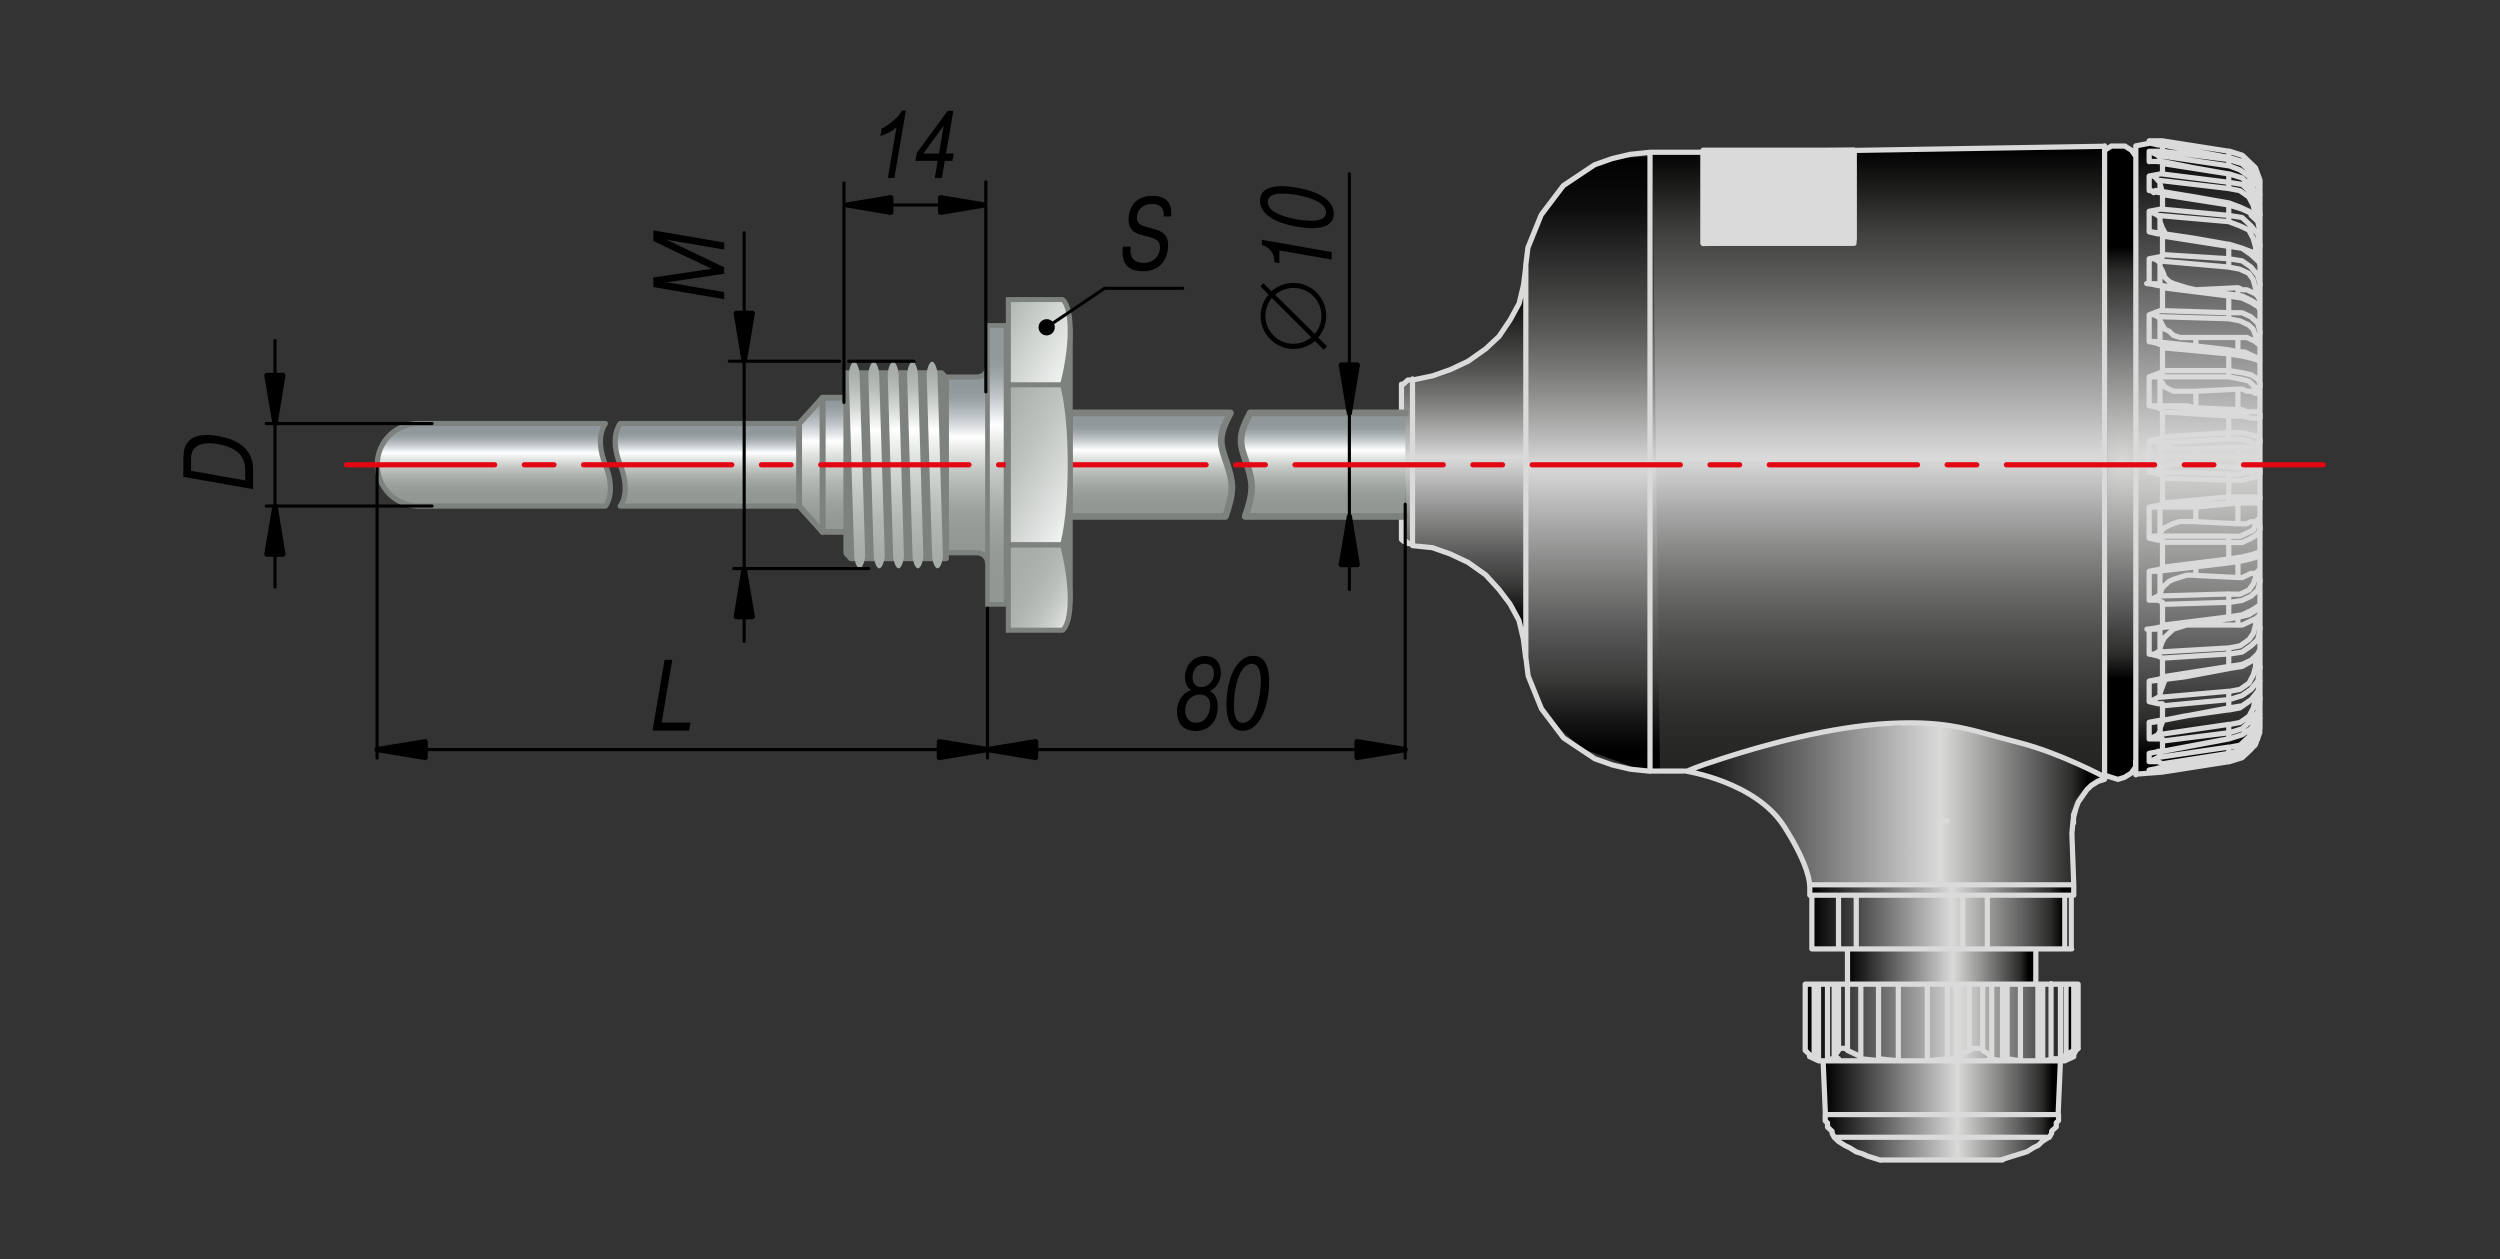 <?xml version="1.0" encoding="utf-8"?>
<!-- Generator: Adobe Illustrator 26.3.1, SVG Export Plug-In . SVG Version: 6.00 Build 0)  -->
<svg version="1.1" id="Слой_1" xmlns="http://www.w3.org/2000/svg" xmlns:xlink="http://www.w3.org/1999/xlink" x="0px" y="0px"
	 width="1200px" height="604.5px" viewBox="0 0 1200 604.5" enable-background="new 0 0 1200 604.5" xml:space="preserve">
<rect x="0" y="0" width="1200" height="604.5" fill="#333333" stroke="none"/>
<g>
	<g id="Layer_1_00000176007509490660681400000003066661873735155870_">
		<g>
			<path d="M426.2,85.4l4.1-24.3c-1.8,1.7-4.4,3.1-7.7,4.2l0.6-3.6c2.1-1,4.2-2.5,6.3-4.4c1.6-1.4,2.7-2.8,3.4-4.2h1.9l-5.5,32.3
				H426.2z"/>
			<path d="M448.7,85.4l1.4-8.2h-10.7l0.7-3.9l14.8-20.1h2.7l-3.5,20.5h3.7l-0.6,3.5h-3.7l-1.4,8.2H448.7z M450.7,73.7l2.3-13.4
				l-9.8,13.4C443.2,73.7,450.7,73.7,450.7,73.7z"/>
		</g>
		<g>
			<g>
				<g>
					
						<linearGradient id="SVGID_1_" gradientUnits="userSpaceOnUse" x1="4811.041" y1="313.506" x2="4811.041" y2="426.406" gradientTransform="matrix(4.489700e-11 1 1 -4.489700e-11 562.544 -4278.041)">
						<stop  offset="0" style="stop-color:#000000"/>
						<stop  offset="0.563" style="stop-color:#DADADA"/>
						<stop  offset="0.568" style="stop-color:#D8D8D7"/>
						<stop  offset="0.714" style="stop-color:#939392"/>
						<stop  offset="0.834" style="stop-color:#5A5959"/>
						<stop  offset="0.921" style="stop-color:#2C2C2B"/>
						<stop  offset="0.966" style="stop-color:#000000"/>
					</linearGradient>
					<polygon fill="url(#SVGID_1_)" points="989,509.2 987.9,535 984.7,545.9 964.5,555.9 903.8,556.8 883.6,547.9 877.2,538 
						876.1,509.2 					"/>
					
						<linearGradient id="SVGID_00000044885807432831160590000006234812908981985948_" gradientUnits="userSpaceOnUse" x1="4768.841" y1="305.006" x2="4768.841" y2="434.906" gradientTransform="matrix(4.489700e-11 1 1 -4.489700e-11 562.544 -4278.041)">
						<stop  offset="0" style="stop-color:#000000"/>
						<stop  offset="0.563" style="stop-color:#DADADA"/>
						<stop  offset="0.568" style="stop-color:#D8D8D7"/>
						<stop  offset="0.714" style="stop-color:#939392"/>
						<stop  offset="0.834" style="stop-color:#5A5959"/>
						<stop  offset="0.921" style="stop-color:#2C2C2B"/>
						<stop  offset="0.966" style="stop-color:#000000"/>
					</linearGradient>
					<polygon fill="url(#SVGID_00000044885807432831160590000006234812908981985948_)" points="997.5,472.4 996.5,505.2 
						986.7,509.2 876.1,509.2 867.6,504.2 867.6,472.4 					"/>
					
						<linearGradient id="SVGID_00000089559542562642799540000008359765339190048936_" gradientUnits="userSpaceOnUse" x1="4742.141" y1="324.206" x2="4742.141" y2="414.106" gradientTransform="matrix(4.489700e-11 1 1 -4.489700e-11 562.544 -4278.041)">
						<stop  offset="0" style="stop-color:#000000"/>
						<stop  offset="0.563" style="stop-color:#DADADA"/>
						<stop  offset="0.568" style="stop-color:#D8D8D7"/>
						<stop  offset="0.714" style="stop-color:#939392"/>
						<stop  offset="0.834" style="stop-color:#5A5959"/>
						<stop  offset="0.921" style="stop-color:#2C2C2B"/>
						<stop  offset="0.966" style="stop-color:#000000"/>
					</linearGradient>
					<polygon fill="url(#SVGID_00000089559542562642799540000008359765339190048936_)" points="976.7,459.5 975.7,472.4 
						888.2,472.7 886.8,455.5 976.7,455.5 					"/>
					
						<linearGradient id="SVGID_00000012450591170335766470000016400986729581527455_" gradientUnits="userSpaceOnUse" x1="4718.141" y1="307.106" x2="4718.141" y2="431.906" gradientTransform="matrix(4.489700e-11 1 1 -4.489700e-11 562.544 -4278.041)">
						<stop  offset="0" style="stop-color:#000000"/>
						<stop  offset="0.538" style="stop-color:#DADADA"/>
						<stop  offset="0.543" style="stop-color:#D8D8D7"/>
						<stop  offset="0.699" style="stop-color:#939392"/>
						<stop  offset="0.826" style="stop-color:#5A5959"/>
						<stop  offset="0.918" style="stop-color:#2C2C2B"/>
						<stop  offset="0.966" style="stop-color:#000000"/>
					</linearGradient>
					<polygon fill="url(#SVGID_00000012450591170335766470000016400986729581527455_)" points="994.2,455.5 870.8,455.5 
						869.7,424.7 994.5,424.7 					"/>
					
						<linearGradient id="SVGID_00000107569112160673288300000010343449451908850088_" gradientUnits="userSpaceOnUse" x1="4664.09" y1="241.906" x2="4664.09" y2="446.806" gradientTransform="matrix(4.489700e-11 1 1 -4.489700e-11 562.544 -4278.041)">
						<stop  offset="0" style="stop-color:#000000"/>
						<stop  offset="0.618" style="stop-color:#DADADA"/>
						<stop  offset="0.623" style="stop-color:#D8D8D7"/>
						<stop  offset="0.749" style="stop-color:#939392"/>
						<stop  offset="0.852" style="stop-color:#5A5959"/>
						<stop  offset="0.927" style="stop-color:#2C2C2B"/>
						<stop  offset="0.966" style="stop-color:#000000"/>
					</linearGradient>
					<path fill="url(#SVGID_00000107569112160673288300000010343449451908850088_)" d="M1009.4,372.1c0,0-15.5,8.8-16,18.9
						s1.1,33.8,1.1,33.8H868.8c0,0-3.2-10-8.7-22.2c-3.9-8.7-20.3-22.9-24-24.2c-19.4-6.6-31.6-9-31.6-9l67.1-19.8l60.1-2.3
						l62.8,16.9L1009.4,372.1z"/>
					
						<linearGradient id="SVGID_00000008862468271495996800000013814601148811244195_" gradientUnits="userSpaceOnUse" x1="4345.641" y1="492.956" x2="4649.94" y2="492.956" gradientTransform="matrix(4.489700e-11 1 1 -4.489700e-11 562.544 -4278.041)">
						<stop  offset="0" style="stop-color:#000000"/>
						<stop  offset="0.497" style="stop-color:#DADADA"/>
						<stop  offset="0.503" style="stop-color:#D8D8D7"/>
						<stop  offset="0.673" style="stop-color:#939392"/>
						<stop  offset="0.812" style="stop-color:#5A5959"/>
						<stop  offset="0.913" style="stop-color:#2C2C2B"/>
						<stop  offset="0.966" style="stop-color:#000000"/>
					</linearGradient>
					<polygon fill="url(#SVGID_00000008862468271495996800000013814601148811244195_)" points="1026.2,71 1026.2,371.9 
						1077.3,363.6 1084.8,354.7 1084.8,83.5 1077.3,74.6 1033.7,67.6 					"/>
					
						<radialGradient id="SVGID_00000107554556090342934780000017325675092914673075_" cx="4500.19" cy="436.414" r="107.561" gradientTransform="matrix(4.813600e-11 1 1.072 -4.489700e-11 550.798 -4278.041)" gradientUnits="userSpaceOnUse">
						<stop  offset="0" style="stop-color:#DADADA"/>
						<stop  offset="1.245114e-02" style="stop-color:#D8D8D7"/>
						<stop  offset="0.363" style="stop-color:#939392"/>
						<stop  offset="0.649" style="stop-color:#5A5959"/>
						<stop  offset="0.857" style="stop-color:#2C2C2B"/>
						<stop  offset="0.966" style="stop-color:#000000"/>
					</radialGradient>
					<polygon fill="url(#SVGID_00000107554556090342934780000017325675092914673075_)" points="1011.4,71.5 1020.9,70.2 
						1026.2,75.1 1026.2,368.1 1017.7,374.1 1011.4,372.1 					"/>
					
						<linearGradient id="SVGID_00000121258052351016237710000018351670048962895509_" gradientUnits="userSpaceOnUse" x1="4349.541" y1="339.656" x2="4651.44" y2="339.656" gradientTransform="matrix(4.489700e-11 1 1 -4.489700e-11 562.544 -4278.041)">
						<stop  offset="0" style="stop-color:#000000"/>
						<stop  offset="5.114057e-02" style="stop-color:#181817"/>
						<stop  offset="0.123" style="stop-color:#3C3C3B"/>
						<stop  offset="0.209" style="stop-color:#5C5C5B"/>
						<stop  offset="0.303" style="stop-color:#848483"/>
						<stop  offset="0.405" style="stop-color:#B1B1B1"/>
						<stop  offset="0.492" style="stop-color:#DADADA"/>
						<stop  offset="0.511" style="stop-color:#CECECE"/>
						<stop  offset="0.574" style="stop-color:#A9A9A9"/>
						<stop  offset="0.639" style="stop-color:#878786"/>
						<stop  offset="0.705" style="stop-color:#686867"/>
						<stop  offset="0.773" style="stop-color:#4F4F4E"/>
						<stop  offset="0.843" style="stop-color:#3C3C3B"/>
						<stop  offset="0.917" style="stop-color:#2B2B2A"/>
						<stop  offset="1" style="stop-color:#232322"/>
					</linearGradient>
					<path fill="url(#SVGID_00000121258052351016237710000018351670048962895509_)" d="M793.1,73.7L793.1,73.7l218.3-2.2v301.9
						l-42.4-17c0,0-12.3-5.5-40-8.9s-56,4.1-56,4.1l-59.3,16l-2.7,2.5l-17.9-0.2L793.1,73.7L793.1,73.7z"/>
					
						<linearGradient id="SVGID_00000038371997044379272140000014920670370474359729_" gradientUnits="userSpaceOnUse" x1="4352.94" y1="202.006" x2="4648.141" y2="202.006" gradientTransform="matrix(4.489700e-11 1 1 -4.489700e-11 562.544 -4278.041)">
						<stop  offset="0" style="stop-color:#000000"/>
						<stop  offset="8.673413e-02" style="stop-color:#0D0D0D"/>
						<stop  offset="0.158" style="stop-color:#292929"/>
						<stop  offset="0.225" style="stop-color:#424241"/>
						<stop  offset="0.288" style="stop-color:#5B5B5A"/>
						<stop  offset="0.349" style="stop-color:#797978"/>
						<stop  offset="0.408" style="stop-color:#9B9B9A"/>
						<stop  offset="0.465" style="stop-color:#C0BFBF"/>
						<stop  offset="0.502" style="stop-color:#DADADA"/>
						<stop  offset="0.506" style="stop-color:#D8D8D8"/>
						<stop  offset="0.599" style="stop-color:#A9A8A8"/>
						<stop  offset="0.689" style="stop-color:#7D7D7C"/>
						<stop  offset="0.773" style="stop-color:#585757"/>
						<stop  offset="0.85" style="stop-color:#3A3A39"/>
						<stop  offset="0.916" style="stop-color:#161616"/>
						<stop  offset="0.966" style="stop-color:#000000"/>
					</linearGradient>
					<polygon fill="url(#SVGID_00000038371997044379272140000014920670370474359729_)" points="787.5,369.5 759,359.2 746.2,347.3 
						739.2,336.2 734.5,324.4 732.4,306.5 733.4,133.7 734.5,118.8 740.9,102.9 751.5,89 766.4,79.1 775,76.1 793.1,74.9 
						796.8,370.1 					"/>
					
						<linearGradient id="SVGID_00000162311185342308752860000013572668744062861186_" gradientUnits="userSpaceOnUse" x1="4406.041" y1="140.475" x2="4584.641" y2="140.475" gradientTransform="matrix(4.489700e-11 1 1 -4.489700e-11 562.544 -4278.041)">
						<stop  offset="0" style="stop-color:#000000"/>
						<stop  offset="8.846880e-02" style="stop-color:#0D0D0D"/>
						<stop  offset="0.162" style="stop-color:#292929"/>
						<stop  offset="0.229" style="stop-color:#424241"/>
						<stop  offset="0.294" style="stop-color:#5B5B5A"/>
						<stop  offset="0.356" style="stop-color:#797978"/>
						<stop  offset="0.416" style="stop-color:#9B9B9A"/>
						<stop  offset="0.474" style="stop-color:#C0BFBF"/>
						<stop  offset="0.513" style="stop-color:#DADADA"/>
						<stop  offset="0.516" style="stop-color:#D8D8D8"/>
						<stop  offset="0.607" style="stop-color:#A9A8A8"/>
						<stop  offset="0.695" style="stop-color:#7D7D7C"/>
						<stop  offset="0.777" style="stop-color:#585757"/>
						<stop  offset="0.852" style="stop-color:#3A3A39"/>
						<stop  offset="0.917" style="stop-color:#161616"/>
						<stop  offset="0.966" style="stop-color:#000000"/>
					</linearGradient>
					<path fill="url(#SVGID_00000162311185342308752860000013572668744062861186_)" d="M673.8,184.4l5.3-2c0,0,9.3,1.9,26.6-8.9
						c28.8-18,26.6-45.5,26.6-45.5v178.6c0,0-9.6-29.6-29.3-38s-28.2-8.7-28.2-8.7L673.8,184.4z"/>
				</g>
				
					<path fill="none" stroke="#DADADA" stroke-width="2.5" stroke-linecap="round" stroke-linejoin="round" stroke-miterlimit="10" d="
					M678,261.9v-1v-2v-3v-4v-5v-5v-7v-6v-7v-7v-7v-6v-6v-5v-4v-3v-2 M732.4,127.8v1v2v3v4v5v6v7.9v7.9v8.9v8.9v9.9v10.9v10.9v9.9v11
					v11v9.9v9.9v8.9v8.9v7v7v6v5v3v3v1 M792,73.1v1v2v3v4v5v7v7.9v7.9v9.9v9.9v10.9v11.9v11.9v12.9v12.9v13.9V218v13.9V245v13.9
					v12.9v11.9v11.9v11.9v10.9v9.9v8.9v7.9v7v6v5v3v3v1 M961.2,556.8L961.2,556.8H957h-7.5h-10.7 M938.9,556.8h-10.6h-11.7h-8.5
					h-4.3h-1.1 M880.4,545.9L880.4,545.9h1.1h3.2h3.2h4.3h6.4h6.4h7.5h7.5h8.5h8.5h8.5 M945.2,545.9h7.5h7.5h6.4h5.3h4.3h4.3h2.1
					h1.1 M876.1,535L876.1,535h2.1h3.2h4.3h5.3h6.4h7.5h7.5h8.5h8.5h8.5h8.5 M946.4,535h7.5h7.5h7.5h5.3h5.3h4.3h2.1h2.1
					 M870.8,424.7h-2.1 M1010.2,372.1v1v1 M1010.2,374.1l-3.2,1l-3.2,2l-2.1,2l-2.1,3l-2.1,3l-1.1,3l-1.1,3v4 M1010.2,370.1
					L1010.2,370.1v1v1 M672.7,187.4v1v2v3v4v6v6v6v7v6v6v6v6v4v4v1v1 M870.8,424.7h3.2h4.3h5.3h6.4h7.5h8.5h8.5h8.5h8.5
					 M995.4,424.7h-1.1h-2.1H989h-5.3h-6.4h-6.4h-8.5h-8.5h-9.6h-9.6 M995.4,424.7l-0.9-24.7 M931.5,424.7V394 M934.7,424.7h-3.2
					 M934.7,394h-3.2 M809,370.1h1.1c0,0,1.5-1.2,17.8-6.4c18.4-5.9,50.9-15.1,79.5-16.5c28.7-1.4,38.7,3.4,61.6,9.2
					c20.3,5.2,41.3,16.6,41.3,16.6 M1010.2,370.1v-4v-5v-6v-7v-7.9v-8.9v-9.9v-10.9v-10.9v-11.9v-12.9v-12.9V249v-14v-12.9v-13.9
					v-13.9v-12.9v-12.9v-12.9v-11.9v-10.9v-10.9V112v-8.9V95v-7v-6v-5v-4v-2v-1 M890,72.1L890,72.1v1v2v4v5v6v7v8.9v8.9 M890,114.9
					l-72.4,2 M817.5,116.8v-9.9V99v-7v-6v-5v-4v-3v-1 M869.7,455.5L869.7,455.5 M994.2,429.7L994.2,429.7h-1.1h-1.1H991
					 M991.1,455.5h1.1h1.1h1.1 M869.7,455.5h12.8 M869.7,429.7v25.8 M883.6,429.7L883.6,429.7h1.1h1.1h1.1h2.1h1.1h1.1 M882.5,455.5
					h1.1h1.1h1.1h1.1h2.1h1.1h1.1 M882.5,429.7v25.8 M891,455.5H942 M891,429.7v25.8 M943.2,429.7L943.2,429.7h2.1h1.1h2.1h1.1h1.1
					h2.1 M942.1,455.5h1.1h2.1h1.1h2.1h1.1h1.1h2.1h1.1 M942.1,429.7v25.8 M953.9,455.5h37.3 M991.1,455.5v-25.8 M953.9,429.7v25.8
					 M866.5,472.4L866.5,472.4 M868.7,472.4h-2.1 M866.5,472.4v31.8 M870.8,472.4h-2.1 M870.8,472.4L870.8,472.4 M870.8,508.2v-35.8
					 M872.9,472.4h-2.1 M875.1,472.4H873 M872.9,472.4v36.7 M997.5,472.4L997.5,472.4h-1.1h-1.1 M870.8,508.2L870.8,508.2
					 M868.7,507.2l2.1,1 M866.5,504.2l2.1,2v1 M866.5,503.2L866.5,503.2v1 M875.1,509.2H873 M870.8,508.2l2.1,1 M870.8,508.2l2.1,1
					 M877.2,472.4h-2.1 M876.1,509.2H875 M995.4,472.4h-5.3 M995.4,504.2v-31.8 M989,472.4h1.1 M991.7,472.9v34.8 M986.9,472.4h2.1
					 M989,472.4v35.8 M879.2,472.4h-2.1 M877.2,472.4v36.7 M880.4,472.4h-1.1 M986.9,472.4h-6.4 M984.5,507.9v-35.8 M978.2,472.4
					h2.1 M980.5,472.4v36.7 M881.4,508.2v-1 M978.2,472.4h-8.5 M978.2,472.4v36.7 M882.5,472.4h-2.1 M880.4,472.4v34.8 M991.1,509.2
					l2.1-1 M995.4,507.2l-2.1,1 M996.5,504.2l-1.1,2v1 M995.4,504.2l1.1-1h1.1l-1.1,1 M990.1,507.2l5.3-3 M990.1,507.2l-1.1,1
					 M989,508.2h-3.2 M986.9,508.2h-1.1 M986.9,508.2l-6.4,1 M980.5,509.2h-2.1 M978.2,509.2h-6.4 M993.2,508.2l-2.1,1 M886.8,472.4
					h-1.1h-1.1h-1.1h-1.1 M882.5,504.2v-31.8 M893.2,472.4L893.2,472.4 M893.2,472.4h-6.4 M893.2,472.4v34.8 M886.8,472.4v31.8
					 M969.8,472.4h-6.4 M969.8,472.4v36.7 M961.2,472.4h2.1 M963.4,472.4v35.8 M893.2,472.4h8.5 M893.2,508.2v-35.8 M911.2,472.4
					L911.2,472.4 M911.2,472.4h-9.6 M901.7,472.4v35.8 M911.2,472.4v36.7 M956,472.4h5.3 M961.2,509.2v-36.7 M925.1,472.4h-13.8
					 M911.2,509.2v-36.7 M934.7,472.4L934.7,472.4 M934.7,472.4h4.3 M934.7,508.2v-35.8 M956,472.4h-4.3 M956,472.4v34.8
					 M934.7,472.4h-9.6 M925.1,472.4v36.7 M934.7,508.2v-35.8 M951.7,472.4h-1h-1.1h-1.1h-1.1h-1.1h-1.1 M951.7,472.4v31.8
					 M945.2,472.4h-6.4 M938.9,472.4v34.8 M945.2,504.2v-31.8 M875.1,509.2L875.1,509.2h1.1 M972,509.2h5.3h4.3h3.2h2.1h2.1
					 M902.7,509.2l-9.6-1 M893.2,507.2v1 M886.8,504.2l4.3,2l2.1,1 M882.5,504.2v-1h1.1h1.1h1.1l1.1,1 M880.4,507.2l2.1-3
					 M880.4,507.2l2.1,1 M882.5,508.2h-1.1 M879.2,508.2h2.1 M877.2,509.2l2.1-1 M877.2,509.2h1.1 M878.2,509.2h-2.1 M876.1,509.2
					h3.2h3.2h3.2h5.3h5.3h6.4h6.4h7.5 M916.6,509.2h-5.3 M911.2,509.2L911.2,509.2 M901.7,508.2l9.6,1 M901.7,508.2l1.1,1
					 M951.7,504.2l3.2,2l1.1,1 M945.2,504.2l2.1-1h1.1h1.1h1.1l1.1,1 M938.9,507.2l6.4-3 M938.9,507.2v1 M938.9,508.2h-4.2
					 M934.7,508.2L934.7,508.2 M934.7,508.2l-9.6,1 M925.1,509.2h1.1 M926.2,509.2h-9.6 M916.6,509.2h7.5h7.5h7.5h7.5h7.5h6.4h6.4
					h5.3 M972,509.2h-3.2 M968.8,509.2h1.1 M963.4,508.2l6.4,1 M963.4,508.2l-2.1,1 M961.2,509.2l-6.4-1 M956,507.2l-1.1,1
					 M995.4,429.7h-1.1 M882.5,429.7h-3.2H875h-3.2h-2.1h-1 M943.2,429.7h-1.1h-9.6H924h-8.5H907h-8.5H891 M991.1,429.7H990h-4.3
					h-5.3H974h-7.5H959h-6.4 M931.5,424.7H924h-8.5H907h-8.5H891h-6.4h-5.3H875h-3.2h-2.1h-1 M994.5,400l0.7-7.1l1.3-5l1.1-3l2.1-3
					l2.1-3l2.1-2l3.2-2l3.2-1 M809,370.1c0,0,33.6,5,47.4,26.6c12.5,19.6,12.2,28,12.2,28 M672.7,255.9v1v1v1l1.1,1h1.1l1.1,1h1.1
					l1.1,1 M678,182.4h-1.1h-1.1l-1.1,1l-1.1,1h-0.9v1v1v1 M732.4,127.8l-1.1,8.9l-2.1,8.9l-4.3,7.9l-5.3,7.9l-6.4,6l-8.5,6l-8.5,4
					l-8.5,3l-9.6,2 M678,261.9l9.6,1l8.5,3l8.5,4l8.5,6l6.4,7l5.3,7l4.3,7.9l2.1,8.9l1.1,8.9 M890,72.1l-72.4,1 M732.4,315.5
					l1.1,8.9l3.2,7.9l3.2,7.9l5.3,7l5.3,7l7.5,5l7.5,5l8.5,3l8.5,2l9.6,1 M792,73.1l-9.6,1l-8.5,2l-8.5,3l-7.5,5l-7.5,5l-5.3,7
					l-5.3,7l-3.2,7.9l-3.2,7.9l-1.1,8.9 M792,370.1h15.9 M1010.2,70.2l-120.3,2 M817.5,73.1h-25.6 M1069.8,365.6L1069.8,365.6
					 M1069.8,72.6L1069.8,72.6 M1084.8,349.7L1084.8,349.7v-1 M1084.8,89.5L1084.8,89.5 M1083.8,93.4h1.1 M1083.8,344.7h1.1
					 M1069.8,79.5l5.3,2l4.3,3l2.1,4v2 M1081.6,348.7v1l-2.1,4l-4.3,4l-5.3,1 M1082.7,103.4v1 M1082.7,333.8v1 M1036.8,92.5v-4
					 M1036.8,349.7v-4 M1069.8,98.4L1069.8,98.4v-1 M1069.8,340.8L1069.8,340.8v-1 M1080.6,102.4l-4.3-2l-6.4-2 M1069.8,339.8l6.4-1
					l4.3-3 M1036.8,112.3v-6 M1036.8,332.8v-7 M1074.2,297.1v3 M1074.2,138.1v4 M1069.8,118.3L1069.8,118.3v-1 M1069.8,320.9
					L1069.8,320.9v-1 M1069.8,319.9l6.4-1l4.3-2l3.2-3l1.1-2 M1084.8,126.2l-1.1-1l-3.2-3l-4.3-3l-6.4-1 M1074.2,269.3v7.9
					 M1074.2,162v7 M1054,300L1054,300 M1054,139.1L1054,139.1 M1036.8,137.2v-8.9 M1036.8,311v-9 M1069.8,142.1L1069.8,142.1v-1
					 M1069.8,297.1L1069.8,297.1v-1 M1084.8,148.1l-1.1-1l-3.2-2l-4.3-2l-6.4-1 M1069.8,296.1l6.4-1l4.3-2l3.2-2l1.1-1 M1054,272.2
					v4 M1054,162v4 M1084.8,173.9l-1.1-1l-3.2-1l-4.3-1l-6.4-1 M1069.8,169.9L1069.8,169.9v-1v-1 M1069.8,270.2L1069.8,270.2v-1v-1
					 M1069.8,72.6l6.4,2l4.3,4l3.2,5l1.1,6 M1084.8,348.7l-1.1,6l-3.2,5l-4.3,4l-6.4,2 M1038,370.6l31.9-5 M1069.8,365.6
					L1069.8,365.6v-1v-1 M1069.8,75.6v-1v-1v-1 M1069.8,72.6l-31.9-5 M1084.8,347.7v1 M1084.8,89.5v1 M1031.6,67.6h1.1l1.1,1l2.1,1
					 M1031.6,370.6h1.1h1.1l2.1-2 M1069.8,363.6L1069.8,363.6 M1069.8,75.6v-1V75.6 M1084.8,340.8v4 M1084.8,93.4v4 M1084.8,344.7v3
					 M1069.8,363.6l6.4-2l4.3-4l3.2-5l1.1-5 M1084.8,91.5v2 M1084.8,91.5l-1.1-6l-3.2-5l-4.3-3l-6.4-2 M1069.8,76.6l6.4,2l4.3,4
					l3.2,5l1.1,6 M1084.8,344.7l-1.1,6l-3.2,5l-4.3,4l-6.4,2 M1069.8,363.6L1069.8,363.6v-1v-1 M1069.8,363.6l-31.9,5 M1069.8,76.6
					L1069.8,76.6v-1 M1038,69.6l31.9,6 M1069.8,358.6l-34.1,5 M1038,366.6l31.9-5 M1069.8,361.6L1069.8,361.6v-1v-1v-1 M1035.8,74.6
					l34.1,5 M1069.8,79.5L1069.8,79.5v-1v-1v-1 M1069.8,76.6l-31.9-4 M1036.8,77.6v-2l-1.1-1 M1031.6,72.6h1.1l1.1,1l2.1,1
					 M1035.8,363.6l1.1-1v-2 M1031.6,365.6h1.1l1.1-1l2.1-1 M1069.8,83.5L1069.8,83.5 M1069.8,354.7L1069.8,354.7 M1084.8,326.9v8.9
					 M1084.8,102.4v8.9 M1084.8,335.8v4 M1069.8,354.7l6.4-2l4.3-3l3.2-5l1.1-5 M1084.8,98.4v4 M1084.8,98.4l-1.1-5l-3.2-4l-4.3-4
					l-6.4-2 M1082.7,103.4L1082.7,103.4h1.1h1.1v-1 M1069.8,87.5l6.4,1l4.3,4l3.2,5l1.1,5 M1084.8,335.8l-1.1,6l-3.2,4l-4.3,4
					l-6.4,2 M1082.7,334.8L1082.7,334.8h1.1h1.1v1 M1069.8,354.7L1069.8,354.7v-1v-1v-1 M1069.8,354.7l-31.9,6 M1069.8,87.5v-1v-1
					v-1v-1 M1038,78.5l31.9,5 M1069.8,90.5l5.3,1l4.3,3l2.1,4l1.1,5 M1082.7,334.8l-1.1,5l-2.1,4l-4.3,3l-5.3,1 M1069.8,347.7
					l-34.1,5 M1038,355.7l31.9-4 M1069.8,351.7v-1v-1v-1v-1 M1035.8,86.5l34.1,4 M1069.8,90.5v-1v-1v-1 M1069.8,87.5l-31.9-4
					 M1036.8,349.7l1.1-3v-1 M1038,92.5L1038,92.5l-1.1-4 M1036.8,88.5v-1l-1.1-1 M1031.6,84.5h1.1h1.1l2.1,2 M1035.8,352.7l1.1-2
					v-1 M1031.6,354.7h1.1l1.1-1l2.1-1 M1084.8,312v8.9 M1084.8,117.3v9.9 M1031.6,91.5h1.1l1.1,1 M1031.6,346.7h1.1h1.1
					 M1084.8,111.3v6 M1084.8,111.3l-1.1-5l-3.2-3v-1 M1084.8,320.9v6 M1080.6,335.8L1080.6,335.8l3.2-4l1.1-5 M1084.8,311v1
					 M1084.8,312L1084.8,312v1l-1.1,2l-1.1,1 M1084.8,127.2v1 M1084.8,127.2L1084.8,127.2v-1l-1.1-2l-1.1-2 M1082.7,118.3
					L1082.7,118.3h1.1h1.1v-1 M1069.8,103.4l6.4,1l4.3,4l3.2,4l1.1,5 M1084.8,320.9l-1.1,6l-3.2,4l-4.3,3l-6.4,2 M1082.7,319.9
					L1082.7,319.9h1.1h1.1v1 M1069.8,339.8L1069.8,339.8v-1v-1v-1v-1 M1069.8,339.8l-31.9,6 M1069.8,103.4v-1v-1v-1v-1v-1
					 M1038,93.4l31.9,5 M1082.7,118.3v4 M1069.8,106.4l5.3,2l4.3,2l2.1,4l1.1,4 M1082.7,319.9l-1.1,4l-2.1,4l-4.3,3l-5.3,1
					 M1082.7,315.9v4 M1069.8,331.8l-34.1,3 M1038,338.8l31.9-3 M1069.8,335.8v-1v-1v-1v-1 M1035.8,103.4l34.1,3 M1069.8,106.4
					L1069.8,106.4v-1v-1v-1 M1069.8,103.4l-31.9-3 M1084.8,294.1v7.9 M1084.8,136.2v8.9 M1036.8,332.8l1.1-3l1.1-3l1.1-1
					 M1040.1,113.3l-1.1-2l-1.1-2l-1.1-3 M1036.8,106.4v-2l-1.1-1 M1031.6,101.4h1.1l1.1,1l2.1,1 M1035.8,334.8l1.1-1v-1
					 M1031.6,336.8h1.1l1.1-1l2.1-1 M1084.8,289.1v5 M1084.8,294.1L1084.8,294.1v1l-1.1,1l-1.1,1 M1084.8,145.1v4 M1084.8,145.1
					L1084.8,145.1v-1l-1.1-2l-1.1-1 M1031.6,111.3h1.1 M1031.6,326.9h1.1 M1084.8,302v7.9 M1084.8,312v-2 M1084.8,128.2v7.9
					 M1084.8,128.2v-2 M1082.7,138.1L1082.7,138.1h1.1l1.1-1v-1 M1069.8,124.2l6.4,1l4.3,3l3.2,4l1.1,4 M1084.8,302l-1.1,5l-3.2,3
					l-4.3,3l-6.4,1 M1082.7,300L1082.7,300l1.1,1h1.1v1 M1069.8,319.9L1069.8,319.9v-1v-1v-1v-1v-1v-1 M1069.8,319.9l-31.9,5
					 M1069.8,124.2v-1v-1v-1v-1v-1v-1 M1038,113.3l31.9,5 M1084.8,273.2v6 M1084.8,159v7 M1054,139.1l20.2-1 M1082.7,141.1l-2.1-1
					l-2.1-1h-2.1l-2.1-1 M1082.7,138.1v3 M1069.8,128.2l5.3,1l4.3,2l2.1,3l1.1,4 M1082.7,300l-1.1,4l-2.1,3l-4.3,3l-5.3,1
					 M1082.7,297.1v3 M1074.2,300h2.1l2.1-1l2.1-1l2.1-1 M1074.2,300H1054 M1069.8,311l-34.1,2 M1038,315.9l31.9-2 M1069.8,314
					L1069.8,314v-1v-1v-1 M1035.8,125.2l34.1,3 M1069.8,128.2v-1v-1v-1v-1 M1069.8,124.2l-31.9-2 M1084.8,264.3v8.9 M1084.8,273.2
					L1084.8,273.2l-1.1,1l-1.1,1 M1084.8,166v7.9 M1084.8,166L1084.8,166v-1h-1.1l-1.1-1 M1036.8,311l1.1-3l1.1-2l2.1-2l2.1-2l3.2-1
					l3.2-1h4.3 M1054,139.1l-4.3-1l-3.2-1l-3.2-1l-2.1-1l-2.1-2l-1.1-3l-1.1-2 M1084.8,249.4v5 M1084.8,183.8v5 M1036.8,128.2v-2
					l-1.1-1 M1031.6,124.2h1.1h1.1l2.1,1 M1035.8,313l1.1-1v-1 M1031.6,314h1.1h1.1l2.1-1 M1084.8,238.5v10.9 M1084.8,249.4
					L1084.8,249.4h-1.1l-1.1,1 M1084.8,188.8v10.9 M1084.8,188.8L1084.8,188.8h-1.1h-1.1 M1084.8,199.7L1084.8,199.7v-1l-1.1-1h-1.1
					 M1084.8,238.5L1084.8,238.5v2l-1.1,1h-1.1 M1031.6,136.2h1.1h1.1h1.1 M1031.6,302h1.1h1.1h1.1 M1084.8,150.1v8.9 M1084.8,150.1
					v-2 M1084.8,279.2v9.9 M1084.8,290.1v-1 M1074.2,241.4v9.9 M1074.2,186.8v9.9 M1082.7,161L1082.7,161h1.1l1.1-1v-1
					 M1069.8,150.1h6.4l4.3,2l3.2,3l1.1,4 M1084.8,279.2l-1.1,4l-3.2,3l-4.3,2l-6.4,1 M1082.7,277.2L1082.7,277.2h1.1v1h1.1v1
					 M1084.8,224.6v3 M1084.8,210.7v3 M1084.8,224.6L1084.8,224.6l-1.1-1h-1.1 M1084.8,213.6v10.9 M1084.8,213.6L1084.8,213.6v1
					h-1.1h-1.1 M1074.2,214.6v9.9 M1054,162h20.2 M1082.7,164l-2.1-1l-2.1-1h-2.1h-2.1 M1082.7,161v3 M1069.8,153l5.3,1l4.3,2l2.1,2
					l1.1,3 M1082.7,277.2l-1.1,3l-2.1,3l-4.3,2h-5.3 M1082.7,275.2v2 M1074.2,277.2h2.1l2.1-1l2.1-1h2.1 M1074.2,277.2l-20.2-1
					 M1069.8,296.1v-1v-1v-1v-1v-1v-1v-1 M1069.8,296.1l-31.9,4 M1069.8,150.1v-1v-1v-1v-1v-1v-1v-1v-1 M1038,138.1l31.9,4
					 M1069.8,285.1l-34.1,1 M1038,290.1l31.9-1 M1069.8,289.1v-1v-1v-1v-1 M1035.8,152l34.1,1 M1069.8,153L1069.8,153v-1v-1v-1
					 M1069.8,150.1l-31.9-1 M1036.8,285.1l1.1-3l1.1-1l2.1-2l2.1-1l3.2-1l3.2-1h4.3 M1054,162h-4.3h-3.2l-3.2-1l-2.1-2l-2.1-1
					l-1.1-2l-1.1-2 M1084.8,173.9v9.9 M1084.8,173.9L1084.8,173.9 M1084.8,254.4v9.9 M1069.8,268.3l6.4-1l4.3-1l3.2-1l1.1-1
					 M1082.7,186.8L1082.7,186.8h1.1v-1h1.1v-1v-1 M1069.8,177.9l6.4,1l4.3,1l3.2,2l1.1,2 M1084.8,254.4l-1.1,2l-3.2,2l-4.3,2h-6.4
					 M1082.7,251.4v1h1.1h1.1v1v1 M1036.8,165v-11 M1036.8,154v-1l-1.1-1 M1031.6,151.1h1.1h1.1l2.1,1 M1035.8,286.1l1.1-1
					 M1036.8,285.1v-11.9 M1031.6,288.1h1.1l1.1-1l2.1-1 M1069.8,167.9l-34.1-3 M1031.6,164h1.1h1.1l2.1,1 M1031.6,274.2h1.1h1.1
					h2.1 M1035.8,274.2l34.1-4 M1069.8,270.2L1069.8,270.2 M1054,243.4v7 M1054,187.8v7.9 M1054,187.8h-4.3h-3.2h-3.2l-2.1-1l-2.1-1
					l-1.1-2l-1.1-1 M1054,187.8l20.2-1 M1082.7,188.8l-2.1-1h-2.1l-2.1-1h-2.1 M1082.7,186.8v2 M1069.8,180.9l5.3,1l4.3,1l2.1,2
					l1.1,2 M1082.7,251.4l-1.1,3l-2.1,1l-4.3,2h-5.3 M1082.7,250.4v1 M1074.2,251.4h2.1h2.1l2.1-1h2.1 M1074.2,251.4l-20.2-1
					 M1036.8,256.3l1.1-2l1.1-1l2.1-1l2.1-1l3.2-1h3.2h4.3 M1082.7,240.5L1082.7,240.5h1.1l1.1-1v-1 M1082.7,197.7L1082.7,197.7h1.1
					l1.1,1v1v1 M1069.8,268.3v-1v-1v-1v-1v-1v-1v-1v-1 M1069.8,268.3l-31.9,4 M1069.8,177.9v-1v-1v-1v-1v-1v-1v-1v-1 M1038,166.9
					l31.9,3 M1084.8,227.5v10.9 M1069.8,238.5h6.4h4.3h3.2h1.1 M1084.8,200.7v9.9 M1084.8,200.7h-1.1h-3.2l-4.3-1h-6.4
					 M1082.7,213.6L1082.7,213.6h1.1v-1h1.1v-1v-1 M1069.8,207.7h6.4l4.3,1l3.2,1l1.1,1 M1084.8,227.5l-1.1,1l-3.2,1l-4.3,1h-6.4
					 M1082.7,224.6L1082.7,224.6l1.1,1h1.1v1v1 M1054,215.6v7 M1069.8,257.3h-34.1 M1038,260.3h31.9 M1069.8,260.3L1069.8,260.3v-1
					v-1v-1 M1035.8,180.9h34.1 M1069.8,180.9L1069.8,180.9v-1v-1v-1 M1069.8,177.9h-31.9 M1054,243.4h-4.3h-3.2h-3.2h-2.1h-2.1h-1.1
					h-1.1 M1054,243.4l20.2-2 M1082.7,241.4h-2.1h-2.1h-2.1h-2.1 M1082.7,240.5v1 M1069.8,241.4l5.3-1h4.3h2.1h1.1 M1082.7,197.7
					h-1.1h-2.1h-4.3h-5.3 M1082.7,197.7L1082.7,197.7 M1074.2,196.7h2.1l2.1,1h2.1h2.1 M1074.2,196.7l-20.2-1 M1036.8,194.8h1.1h1.1
					h2.1h2.1h3.2h3.2l4.3,1 M1054,215.6h-4.3h-3.2h-3.2l-2.1-1h-2.1l-1.1-1l-1.1-1 M1054,215.6l20.2-1 M1082.7,214.6h-2.1h-2.1h-2.1
					h-2.1 M1082.7,213.6v1 M1069.8,210.7h5.3l4.3,1l2.1,1l1.1,1 M1082.7,224.6l-1.1,2h-2.1l-4.3,1h-5.3 M1082.7,223.6v1
					 M1074.2,224.6h2.1h2.1h2.1l2.1-1 M1074.2,224.6l-20.2-2 M1036.8,225.5l1.1-1l1.1-1h2.1l2.1-1h3.2h3.2h4.3 M1035.8,194.8h1.1
					 M1036.8,194.8v-11.9 M1036.8,182.8v-1l-1.1-1 M1031.6,180.9h1.1h1.1h2.1 M1035.8,257.3l1.1-1 M1036.8,256.3v-12.9
					 M1036.8,243.4L1036.8,243.4h-1.1 M1031.6,258.3h1.1l1.1-1h2.1 M1069.8,197.7l-34.1-3 M1031.6,194.8h1.1h1.1h2.1 M1069.8,199.7
					L1069.8,199.7v-1v-1 M1031.6,243.4h1.1h1.1h2.1 M1035.8,243.4l34.1-2 M1069.8,241.4L1069.8,241.4v-1v-1v-1 M1069.8,238.5v-1v-1
					v-1v-1v-1v-1v-1v-1 M1069.8,238.5l-31.9,3 M1069.8,207.7v-1v-1v-1v-1v-1v-1v-1v-1 M1038,197.7l31.9,2 M1035.8,226.5l1.1-1
					 M1036.8,225.5v-12.9 M1036.8,212.6L1036.8,212.6h-1.1 M1038,370.6L1038,370.6 M1038,370.6L1038,370.6h-2.1h-4.3 M1031.6,369.6
					v1 M1031.6,369.6l5.3-1h1.1 M1038,366.6L1038,366.6v1v1 M1038,366.6L1038,366.6l-2.1-1h-4.3 M1031.6,361.6v4 M1031.6,361.6
					l5.3-1h1.1 M1038,355.7L1038,355.7v1v1v1v1v1 M1038,355.7L1038,355.7v-1h-2.1h-4.3 M1031.6,346.7v7.9 M1031.6,346.7l5.3-1h1.1
					 M1038,338.8v1v1v1v1v1v1v1 M1038,338.8L1038,338.8v-1h-2.1l-4.3-1 M1031.6,326.9v9.9 M1031.6,326.9l5.3-1h1.1v-1 M1038,315.9v2
					v1v1v1v1v1v1v1 M1038,315.9L1038,315.9l-2.1-1l-4.3-1 M1031.6,302v12 M1031.6,302l5.3-1h1.1v-1 M1038,290.1v1v1v2v1v1v2v1v1
					 M1038,290.1L1038,290.1v-1l-2.1-1h-4.3 M1031.6,274.2v13.9 M1031.6,274.2l5.3-1l1.1-1 M1038,260.3v2v1v1v2v1v2v1v2 M1038,260.3
					L1038,260.3v-1h-2.1l-4.3-1 M1031.6,243.4v14.9 M1031.6,243.4l5.3-1l1.1-1 M1038,229.5v1v2v1v2v1v2v1v2 M1031.6,219.6v7
					 M1031.6,219.6v-7.9 M1038,197.7v1v2v1v2v1v2v1v2 M1038,197.7v-1l-2.1-1l-4.3-1 M1031.6,180.9v13.9 M1031.6,180.9l5.3-2h1.1v-1
					 M1038,166.9v1v2v1v1v2v1v2v1 M1038,166.9L1038,166.9v-1l-2.1-1l-4.3-1 M1031.6,151.1V164 M1031.6,151.1l5.3-2h1.1 M1038,138.1
					v1v2v1v1v2v1v1v2 M1038,138.1L1038,138.1v-1h-2.1l-4.3-1 M1031.6,124.2v11.9 M1031.6,124.2l5.3-1h1.1v-1 M1038,113.3v1v1v1v1v2
					v1v1v1 M1038,113.3L1038,113.3v-1h-2.1l-4.3-1 M1031.6,101.4v9.9 M1031.6,101.4l5.3-1h1.1 M1038,93.4L1038,93.4v1v1v1v1v1v1v1
					 M1038,93.4v-1h-2.1l-4.3-1 M1031.6,84.5v7 M1031.6,84.5l5.3-1h1.1 M1038,78.5L1038,78.5v1v1v1v1v1 M1038,78.5L1038,78.5v-1
					h-2.1h-4.3 M1031.6,72.6v5 M1031.6,72.6h5.3h1.1 M1038,69.6L1038,69.6v1v1v1 M1038,69.6L1038,69.6h-2.1l-4.3-1 M1031.6,67.6v1
					 M1031.6,67.6h5.3h1.1 M1038,67.6L1038,67.6 M1025.2,70L1025.2,70v1v2v4v5v6v7v7.9v8.9v9.9v10.9v10.9v11.9v12.9v12.9v12.9V208
					v14v12.9v13.9v12.9v12.9v12.9v11.9v11.9v9.9v9.9v8.9v7.9v7v6v5v4v2v-0.4 M1069.8,227.5l-34.1-1 M1031.6,226.5h1.1h1.1h2.1
					 M1038,229.5v-1l-2.1-1l-4.3-1 M1038,229.5l31.9,1 M1069.8,230.5v-1v-1v-1 M1031.6,211.6h1.1h1.1l2.1,1 M1035.8,212.6l34.1-2
					 M1069.8,210.7L1069.8,210.7v-1v-1v-1 M1069.8,207.7l-31.9,2 M1031.6,211.6l5.3-1h1.1v-1 M1069.8,365.6l3.2-1l3.2-1l2.1-2l2.1-2
					l2.1-2l1.1-3l1.1-3v-3 M1038,370.6l31.9-5 M1069.8,72.6l-31.9-5 M1084.8,89.5v-3l-1.1-3l-1.1-3l-2.1-2l-2.1-2l-2.1-2l-3.2-1
					l-3.2-1 M1036.8,369.6L1036.8,369.6 M1036.8,77.6h-1.1 M1069.8,83.5l-17-3l-14.9-3 M1038,360.6l10.6-2l21.3-4 M1035.8,360.6h1.1
					 M1069.8,340.8l5.3-1l4.3-3l1.1-1 M1084.8,330.8v-1 M1080.6,335.8l2.1-2l1.1-1 M1083.8,105.4l-1.1-1l-2.1-2 M1084.8,109.3v-2
					 M1080.6,102.4l-1.1-1l-4.3-2l-5.3-2 M1069.8,97.4l-17-3l-18.1-3 M1033.7,346.7l14.9-3l21.3-3 M1069.8,320.9l6.4-1l5.3-3l2.1-3
					l1.1-2 M1084.8,127.2l-1.1-3l-2.1-3l-5.3-2l-6.4-2 M1069.8,117.3l-17-3l-20.2-3 M1032.7,326.9l16-2l21.3-4 M1069.8,297.1l5.3-1
					l4.3-1l3.2-2l2.1-3 M1084.8,149.1l-1.1-3l-3.2-2l-4.3-2l-6.4-1 M1069.8,141.1l-17-2l-22.4-3 M1030.5,302l18.1-2l21.3-3
					 M1069.8,270.2l6.4-1l4.3-1l3.2-1l1.1-2 M1084.8,173.9v-1l-1.1-1l-2.1-1l-4.3-2h-3.2l-4.3-1 M1069.8,167.9l-17-2l-19.2-2
					 M1033.7,274.2l14.9-2l21.3-2 M1038,67.6l-12.8,2.4 M1025.2,371.6l12.8-1 M869.7,429.7v25.8 M994.2,455.5v-25.8 M977.2,472.4
					v-16.9 M886.8,455.5v16.9 M866.5,472.4v30.8 M997.5,503.2v-30.8 M872.9,509.2L872.9,509.2h1.1h1.1 M989,509.2h1.1h1.1
					 M960.2,556.8l3.2-1l3.2-1l3.2-1l3.2-1l3.2-2l2.1-1l2.1-2l3.2-2 M880.4,545.9l2.1,2l3.2,2l2.1,1l3.2,2l3.2,1l2.1,1l3.2,1l3.2,1
					 M983.7,545.9l1.1-2v-1l1.1-1l1.1-1v-2l1.1-1v-1v-2 M876.1,535v2v1l1.1,1v2l1.1,1l1.1,1v1l1.1,2 M987.9,535l1.1-25.8
					 M875.1,509.2l1.1,25.8 M995.4,429.7v-5 M868.7,424.7v5 M1025.2,365.1L1025.2,365.1v-2v-3v-5v-5v-6v-7.9v-8.9v-8.9v-9.9v-10.9
					v-11.9v-11.9v-12.9V248v-13v-12.9v-13.9v-12.9v-12.9v-12.9v-11.9v-10.9v-10.9v-10.9V116v-8.9v-7v-7v-5v-4v-3v-2v-1
					 M1010.2,372.1l3.2,1l3.2,1l3.2-1l3.2-2l2.1-3v-3 M1025.2,78.1v-3l-2.1-3l-3.2-2h-3.2h-3.2l-3.2,2"/>
				
					<rect x="817.5" y="72.1" fill="#DADADA" stroke="#DADADA" stroke-width="2.5" stroke-linecap="round" stroke-linejoin="round" stroke-miterlimit="10" width="72.4" height="44.7"/>
			</g>
			
				<linearGradient id="SVGID_00000100371819798898811660000009914157657027412876_" gradientUnits="userSpaceOnUse" x1="237" y1="-3706.157" x2="237" y2="-3666.476" gradientTransform="matrix(1 0 0 -1 0 -3463.217)">
				<stop  offset="7.909600e-02" style="stop-color:#919792"/>
				<stop  offset="0.184" style="stop-color:#949A95"/>
				<stop  offset="0.284" style="stop-color:#9EA49F"/>
				<stop  offset="0.381" style="stop-color:#AFB4B0"/>
				<stop  offset="0.477" style="stop-color:#C6CAC7"/>
				<stop  offset="0.571" style="stop-color:#E4E6E4"/>
				<stop  offset="0.644" style="stop-color:#FFFFFF"/>
				<stop  offset="0.687" style="stop-color:#E3E6E7"/>
				<stop  offset="0.748" style="stop-color:#C0C5C8"/>
				<stop  offset="0.804" style="stop-color:#A6ADB1"/>
				<stop  offset="0.852" style="stop-color:#969DA1"/>
				<stop  offset="0.887" style="stop-color:#91989C"/>
			</linearGradient>
			
				<path fill="url(#SVGID_00000100371819798898811660000009914157657027412876_)" stroke="#7D827E" stroke-width="2.5" stroke-linecap="round" stroke-linejoin="round" d="
				M200.9,203.3h89.7c0,0-5.4,6.3,0,19.8c5.4,13.6,0,19.8,0,19.8h-89.7c-11,0-19.8-8.9-19.8-19.8C181,212.1,189.9,203.3,200.9,203.3
				z"/>
			
				<linearGradient id="SVGID_00000181070264849239368390000018008310186106543503_" gradientUnits="userSpaceOnUse" x1="339.4" y1="-3706.157" x2="339.4" y2="-3666.476" gradientTransform="matrix(1 0 0 -1 0 -3463.217)">
				<stop  offset="7.909600e-02" style="stop-color:#919792"/>
				<stop  offset="0.184" style="stop-color:#949A95"/>
				<stop  offset="0.284" style="stop-color:#9EA49F"/>
				<stop  offset="0.381" style="stop-color:#AFB4B0"/>
				<stop  offset="0.477" style="stop-color:#C6CAC7"/>
				<stop  offset="0.571" style="stop-color:#E4E6E4"/>
				<stop  offset="0.644" style="stop-color:#FFFFFF"/>
				<stop  offset="0.687" style="stop-color:#E3E6E7"/>
				<stop  offset="0.748" style="stop-color:#C0C5C8"/>
				<stop  offset="0.804" style="stop-color:#A6ADB1"/>
				<stop  offset="0.852" style="stop-color:#969DA1"/>
				<stop  offset="0.887" style="stop-color:#91989C"/>
			</linearGradient>
			
				<path fill="url(#SVGID_00000181070264849239368390000018008310186106543503_)" stroke="#7D827E" stroke-width="2.5" stroke-linecap="round" stroke-linejoin="round" d="
				M383.6,203.3h-85.9c0,0-5.4,6.3,0,19.8c5.4,13.6,0,19.8,0,19.8h85.9V203.3z"/>
			
				<linearGradient id="SVGID_00000046316655003814305090000011531428254979194290_" gradientUnits="userSpaceOnUse" x1="453.399" y1="-3876.271" x2="453.399" y2="-3797.602" gradientTransform="matrix(1 0 0 -1 -52.999 -3613.833)">
				<stop  offset="7.909600e-02" style="stop-color:#919792"/>
				<stop  offset="0.184" style="stop-color:#949A95"/>
				<stop  offset="0.284" style="stop-color:#9EA49F"/>
				<stop  offset="0.381" style="stop-color:#AFB4B0"/>
				<stop  offset="0.477" style="stop-color:#C6CAC7"/>
				<stop  offset="0.571" style="stop-color:#E4E6E4"/>
				<stop  offset="0.644" style="stop-color:#FFFFFF"/>
				<stop  offset="0.687" style="stop-color:#E3E6E7"/>
				<stop  offset="0.748" style="stop-color:#C0C5C8"/>
				<stop  offset="0.804" style="stop-color:#A6ADB1"/>
				<stop  offset="0.852" style="stop-color:#969DA1"/>
				<stop  offset="0.887" style="stop-color:#91989C"/>
			</linearGradient>
			
				<polyline fill="url(#SVGID_00000046316655003814305090000011531428254979194290_)" stroke="#7D827E" stroke-width="2.768" stroke-linecap="round" stroke-linejoin="round" points="
				406.1,255.3 394.8,255.3 394.8,190.9 406.1,190.9 			"/>
			
				<linearGradient id="SVGID_00000035518301640078854780000015011918581309410726_" gradientUnits="userSpaceOnUse" x1="442.149" y1="-3876.271" x2="442.149" y2="-3797.602" gradientTransform="matrix(1 0 0 -1 -52.999 -3613.833)">
				<stop  offset="7.909600e-02" style="stop-color:#919792"/>
				<stop  offset="0.184" style="stop-color:#949A95"/>
				<stop  offset="0.284" style="stop-color:#9EA49F"/>
				<stop  offset="0.381" style="stop-color:#AFB4B0"/>
				<stop  offset="0.477" style="stop-color:#C6CAC7"/>
				<stop  offset="0.571" style="stop-color:#E4E6E4"/>
				<stop  offset="0.644" style="stop-color:#FFFFFF"/>
				<stop  offset="0.687" style="stop-color:#E3E6E7"/>
				<stop  offset="0.748" style="stop-color:#C0C5C8"/>
				<stop  offset="0.804" style="stop-color:#A6ADB1"/>
				<stop  offset="0.852" style="stop-color:#969DA1"/>
				<stop  offset="0.887" style="stop-color:#91989C"/>
			</linearGradient>
			
				<polygon fill="url(#SVGID_00000035518301640078854780000015011918581309410726_)" stroke="#7D827E" stroke-width="2.768" stroke-linecap="round" stroke-linejoin="round" points="
				383.6,242.9 394.8,255.3 394.8,190.9 383.6,203.3 			"/>
			<g>
				<path d="M330.7,350.7h-17.5l5.8-34h3.7l-5.1,30.1h13.9L330.7,350.7z"/>
			</g>
			
				<linearGradient id="SVGID_00000096751668616691225510000003467705802710680207_" gradientUnits="userSpaceOnUse" x1="464" y1="-3733.317" x2="464" y2="-3639.418" gradientTransform="matrix(1 0 0 -1 0 -3463.217)">
				<stop  offset="7.909600e-02" style="stop-color:#919792"/>
				<stop  offset="0.184" style="stop-color:#949A95"/>
				<stop  offset="0.284" style="stop-color:#9EA49F"/>
				<stop  offset="0.381" style="stop-color:#AFB4B0"/>
				<stop  offset="0.477" style="stop-color:#C6CAC7"/>
				<stop  offset="0.571" style="stop-color:#E4E6E4"/>
				<stop  offset="0.644" style="stop-color:#FFFFFF"/>
				<stop  offset="0.687" style="stop-color:#E3E6E7"/>
				<stop  offset="0.748" style="stop-color:#C0C5C8"/>
				<stop  offset="0.804" style="stop-color:#A6ADB1"/>
				<stop  offset="0.852" style="stop-color:#969DA1"/>
				<stop  offset="0.887" style="stop-color:#91989C"/>
			</linearGradient>
			
				<path fill="url(#SVGID_00000096751668616691225510000003467705802710680207_)" stroke="#7D827E" stroke-width="2.5" stroke-linecap="round" stroke-linejoin="round" d="
				M474,176.2c0,2.7-2.2,4.8-5,4.8h-14.9v84.3H469c2.7,0,5,2.2,5,4.8"/>
			<path d="M612.1,141.5c2.3-2,5.4-3.3,8.8-3.3c7.4,0,13.4,6,13.4,13.4c0,3.4-1.2,6.4-3.2,8.7L612.1,141.5z M629.4,161.9
				c-2.4,2-5.3,3.1-8.6,3.1c-7.4,0-13.4-6-13.4-13.4c0-3.3,1.2-6.2,3.1-8.6L629.4,161.9z M605,137.5l3.9,3.9
				c-2.4,2.8-3.8,6.4-3.8,10.3c0,8.7,7.1,15.8,15.8,15.8c3.9,0,7.5-1.4,10.3-3.8l4.2,4.2l1.6-1.6l-4.3-4.3c2.4-2.7,3.9-6.4,3.9-10.4
				c0-8.7-7-15.8-15.8-15.8c-4,0-7.7,1.5-10.5,4l-3.9-3.9L605,137.5z"/>
			<g>
				<path d="M611.7,125.8V125c0-3.2-2.3-6.4-6-7.4v-2.5l33.5,5.9v3.6l-25.1-4.4v6.1L611.7,125.8z"/>
				<path d="M622.5,108.8c-17.2-3-17.7-10.5-17.7-12.5s0.6-9.3,17.7-6.2c17.2,3,17.7,10.5,17.7,12.5
					C640.2,104.6,639.6,111.8,622.5,108.8z M622.5,93.6c-7.6-1.3-14-1-14,3.4c0,4.3,6.4,6.9,14,8.3c7.6,1.3,14,1,14-3.4
					C636.4,97.6,630.1,95,622.5,93.6z"/>
			</g>
			
				<linearGradient id="SVGID_00000054242881257199120690000008057787475884793482_" gradientUnits="userSpaceOnUse" x1="635.098" y1="-3711.117" x2="635.098" y2="-3661.54" gradientTransform="matrix(1 0 0 -1 0 -3463.217)">
				<stop  offset="7.909600e-02" style="stop-color:#919792"/>
				<stop  offset="0.184" style="stop-color:#949A95"/>
				<stop  offset="0.284" style="stop-color:#9EA49F"/>
				<stop  offset="0.381" style="stop-color:#AFB4B0"/>
				<stop  offset="0.477" style="stop-color:#C6CAC7"/>
				<stop  offset="0.571" style="stop-color:#E4E6E4"/>
				<stop  offset="0.644" style="stop-color:#FFFFFF"/>
				<stop  offset="0.687" style="stop-color:#E3E6E7"/>
				<stop  offset="0.748" style="stop-color:#C0C5C8"/>
				<stop  offset="0.804" style="stop-color:#A6ADB1"/>
				<stop  offset="0.852" style="stop-color:#969DA1"/>
				<stop  offset="0.887" style="stop-color:#91989C"/>
			</linearGradient>
			
				<path fill="url(#SVGID_00000054242881257199120690000008057787475884793482_)" stroke="#7D827E" stroke-width="3.227" stroke-linecap="round" stroke-linejoin="round" d="
				M674.5,247.9h-76.8c1.6-4.8,3.2-9.7,3.1-14.5c-0.1-3.5-1.1-7-2.3-10.6c-1.3-3.9-2.9-7.8-2.8-11.6c0-4.4,2.2-8.7,4.4-13h74.5"/>
			
				<linearGradient id="SVGID_00000147207019881600338270000006497007402652369071_" gradientUnits="userSpaceOnUse" x1="552.902" y1="-3711.117" x2="552.902" y2="-3661.54" gradientTransform="matrix(1 0 0 -1 0 -3463.217)">
				<stop  offset="7.909600e-02" style="stop-color:#919792"/>
				<stop  offset="0.184" style="stop-color:#949A95"/>
				<stop  offset="0.284" style="stop-color:#9EA49F"/>
				<stop  offset="0.381" style="stop-color:#AFB4B0"/>
				<stop  offset="0.477" style="stop-color:#C6CAC7"/>
				<stop  offset="0.571" style="stop-color:#E4E6E4"/>
				<stop  offset="0.644" style="stop-color:#FFFFFF"/>
				<stop  offset="0.687" style="stop-color:#E3E6E7"/>
				<stop  offset="0.748" style="stop-color:#C0C5C8"/>
				<stop  offset="0.804" style="stop-color:#A6ADB1"/>
				<stop  offset="0.852" style="stop-color:#969DA1"/>
				<stop  offset="0.887" style="stop-color:#91989C"/>
			</linearGradient>
			
				<path fill="url(#SVGID_00000147207019881600338270000006497007402652369071_)" stroke="#7D827E" stroke-width="3.227" stroke-linecap="round" stroke-linejoin="round" d="
				M514.6,247.9h73.6c1.6-4.8,3.2-9.7,3.1-14.5c-0.1-3.5-1.1-7-2.3-10.6c-1.3-3.9-2.9-7.8-2.8-11.6c0-4.4,2.2-8.7,4.4-13h-75.9"/>
			
				<line fill="none" stroke="#000000" stroke-width="1.5" stroke-linecap="round" stroke-linejoin="round" x1="132" y1="163.4" x2="132" y2="281.8"/>
			
				<line fill="none" stroke="#000000" stroke-width="1.5" stroke-linecap="round" stroke-linejoin="round" x1="207.4" y1="203.3" x2="127.8" y2="203.3"/>
			
				<line fill="none" stroke="#000000" stroke-width="1.5" stroke-linecap="round" stroke-linejoin="round" x1="207.4" y1="242.9" x2="127.8" y2="242.9"/>
			<polygon stroke="#000000" stroke-width="2.5" stroke-linecap="round" stroke-linejoin="round" points="128.1,266 135.8,266 
				132,242.9 			"/>
			<polygon stroke="#000000" stroke-width="2.5" stroke-linecap="round" stroke-linejoin="round" points="128.1,180.2 135.8,180.2 
				132,203.3 			"/>
			<g>
				<path d="M88.1,219.1c0-2.8,0.3-12.7,16.6-9.8c16.4,2.9,16.8,12.5,16.8,17v8.5L88,228.9v-9.8H88.1z M117.7,230.6v-5
					c0-6.8-4.1-10.8-13-12.4c-10.1-1.8-13,2.3-13,6.8v6L117.7,230.6z"/>
			</g>
			<polygon fill="#7D827E" stroke="#7D827E" stroke-width="2.534" stroke-linecap="round" stroke-linejoin="round" points="
				406.1,265.6 408.4,268.1 454.2,268.1 454.2,181.5 452,179 406.1,179 			"/>
			<g>
				
					<linearGradient id="SVGID_00000047027586959980336440000006584743587003089541_" gradientUnits="userSpaceOnUse" x1="459.499" y1="-2151.096" x2="459.499" y2="-2074.935" gradientTransform="matrix(1.11 0 0 -1.685 -98.698 -3335.756)">
					<stop  offset="7.909600e-02" style="stop-color:#A4ABA6"/>
					<stop  offset="0.196" style="stop-color:#A8AEA9"/>
					<stop  offset="0.307" style="stop-color:#B2B8B3"/>
					<stop  offset="0.415" style="stop-color:#C3C8C4"/>
					<stop  offset="0.522" style="stop-color:#DBDEDB"/>
					<stop  offset="0.626" style="stop-color:#F9FAF9"/>
					<stop  offset="0.644" style="stop-color:#FFFFFF"/>
					<stop  offset="0.655" style="stop-color:#F9F9F9"/>
					<stop  offset="0.727" style="stop-color:#D4D8D5"/>
					<stop  offset="0.791" style="stop-color:#BABFBB"/>
					<stop  offset="0.847" style="stop-color:#AAB0AC"/>
					<stop  offset="0.887" style="stop-color:#A4ABA6"/>
				</linearGradient>
				<path fill="url(#SVGID_00000047027586959980336440000006584743587003089541_)" d="M410,266.6c0,2.3,1.2,6.2,2.6,6.2
					s2.7-3.9,2.7-6.2l-2.7-86.8c0-2.3-1.2-6.2-2.6-6.2s-2.6,3.9-2.6,6.2L410,266.6z"/>
				
					<linearGradient id="SVGID_00000126302810700634653470000011219551132690640004_" gradientUnits="userSpaceOnUse" x1="467.967" y1="-2151.096" x2="467.967" y2="-2074.935" gradientTransform="matrix(1.11 0 0 -1.685 -98.697 -3335.756)">
					<stop  offset="7.909600e-02" style="stop-color:#A4ABA6"/>
					<stop  offset="0.196" style="stop-color:#A8AEA9"/>
					<stop  offset="0.307" style="stop-color:#B2B8B3"/>
					<stop  offset="0.415" style="stop-color:#C3C8C4"/>
					<stop  offset="0.522" style="stop-color:#DBDEDB"/>
					<stop  offset="0.626" style="stop-color:#F9FAF9"/>
					<stop  offset="0.644" style="stop-color:#FFFFFF"/>
					<stop  offset="0.655" style="stop-color:#F9F9F9"/>
					<stop  offset="0.727" style="stop-color:#D4D8D5"/>
					<stop  offset="0.791" style="stop-color:#BABFBB"/>
					<stop  offset="0.847" style="stop-color:#AAB0AC"/>
					<stop  offset="0.887" style="stop-color:#A4ABA6"/>
				</linearGradient>
				<path fill="url(#SVGID_00000126302810700634653470000011219551132690640004_)" d="M419.4,266.6c0,2.3,1.2,6.2,2.6,6.2
					c1.5,0,2.7-3.9,2.7-6.2l-2.7-86.8c0-2.3-1.2-6.2-2.6-6.2s-2.6,3.9-2.6,6.2L419.4,266.6z"/>
				
					<linearGradient id="SVGID_00000116197565299509775740000017408507749633696385_" gradientUnits="userSpaceOnUse" x1="476.301" y1="-2151.096" x2="476.301" y2="-2074.935" gradientTransform="matrix(1.11 0 0 -1.685 -98.696 -3335.756)">
					<stop  offset="7.909600e-02" style="stop-color:#A4ABA6"/>
					<stop  offset="0.196" style="stop-color:#A8AEA9"/>
					<stop  offset="0.307" style="stop-color:#B2B8B3"/>
					<stop  offset="0.415" style="stop-color:#C3C8C4"/>
					<stop  offset="0.522" style="stop-color:#DBDEDB"/>
					<stop  offset="0.626" style="stop-color:#F9FAF9"/>
					<stop  offset="0.644" style="stop-color:#FFFFFF"/>
					<stop  offset="0.655" style="stop-color:#F9F9F9"/>
					<stop  offset="0.727" style="stop-color:#D4D8D5"/>
					<stop  offset="0.791" style="stop-color:#BABFBB"/>
					<stop  offset="0.847" style="stop-color:#AAB0AC"/>
					<stop  offset="0.887" style="stop-color:#A4ABA6"/>
				</linearGradient>
				<path fill="url(#SVGID_00000116197565299509775740000017408507749633696385_)" d="M428.7,266.6c0,2.3,1.2,6.2,2.6,6.2
					c1.5,0,2.6-3.9,2.6-6.2l-2.6-86.8c0-2.3-1.2-6.2-2.6-6.2s-2.6,3.9-2.6,6.2L428.7,266.6z"/>
				
					<linearGradient id="SVGID_00000183224755764810465660000013379150905406124213_" gradientUnits="userSpaceOnUse" x1="484.679" y1="-2151.096" x2="484.679" y2="-2074.935" gradientTransform="matrix(1.11 0 0 -1.685 -98.696 -3335.756)">
					<stop  offset="7.909600e-02" style="stop-color:#A4ABA6"/>
					<stop  offset="0.196" style="stop-color:#A8AEA9"/>
					<stop  offset="0.307" style="stop-color:#B2B8B3"/>
					<stop  offset="0.415" style="stop-color:#C3C8C4"/>
					<stop  offset="0.522" style="stop-color:#DBDEDB"/>
					<stop  offset="0.626" style="stop-color:#F9FAF9"/>
					<stop  offset="0.644" style="stop-color:#FFFFFF"/>
					<stop  offset="0.655" style="stop-color:#F9F9F9"/>
					<stop  offset="0.727" style="stop-color:#D4D8D5"/>
					<stop  offset="0.791" style="stop-color:#BABFBB"/>
					<stop  offset="0.847" style="stop-color:#AAB0AC"/>
					<stop  offset="0.887" style="stop-color:#A4ABA6"/>
				</linearGradient>
				<path fill="url(#SVGID_00000183224755764810465660000013379150905406124213_)" d="M438,266.6c0,2.3,1.2,6.2,2.6,6.2
					c1.5,0,2.6-3.9,2.6-6.2l-2.6-86.8c0-2.3-1.2-6.2-2.6-6.2s-2.6,3.9-2.6,6.2L438,266.6z"/>
				
					<linearGradient id="SVGID_00000118392388087274273490000000839973166341024399_" gradientUnits="userSpaceOnUse" x1="493.148" y1="-2151.096" x2="493.148" y2="-2074.935" gradientTransform="matrix(1.11 0 0 -1.685 -98.695 -3335.756)">
					<stop  offset="7.909600e-02" style="stop-color:#A4ABA6"/>
					<stop  offset="0.196" style="stop-color:#A8AEA9"/>
					<stop  offset="0.307" style="stop-color:#B2B8B3"/>
					<stop  offset="0.415" style="stop-color:#C3C8C4"/>
					<stop  offset="0.522" style="stop-color:#DBDEDB"/>
					<stop  offset="0.626" style="stop-color:#F9FAF9"/>
					<stop  offset="0.644" style="stop-color:#FFFFFF"/>
					<stop  offset="0.655" style="stop-color:#F9F9F9"/>
					<stop  offset="0.727" style="stop-color:#D4D8D5"/>
					<stop  offset="0.791" style="stop-color:#BABFBB"/>
					<stop  offset="0.847" style="stop-color:#AAB0AC"/>
					<stop  offset="0.887" style="stop-color:#A4ABA6"/>
				</linearGradient>
				<path fill="url(#SVGID_00000118392388087274273490000000839973166341024399_)" d="M447.4,266.6c0,2.3,1.2,6.2,2.6,6.2
					c1.5,0,2.6-3.9,2.6-6.2l-2.6-86.8c0-2.3-1.2-6.2-2.6-6.2s-2.6,3.9-2.6,6.2L447.4,266.6z"/>
			</g>
			
				<line fill="none" stroke="#000000" stroke-width="1.5" stroke-linecap="round" stroke-linejoin="round" x1="181" y1="359.8" x2="474" y2="359.8"/>
			
				<line fill="none" stroke="#000000" stroke-width="1.5" stroke-linecap="round" stroke-linejoin="round" x1="181" y1="223.1" x2="181" y2="363.9"/>
			<polygon stroke="#000000" stroke-width="2.5" stroke-linecap="round" stroke-linejoin="round" points="204.1,356 204.1,363.6 
				181,359.8 			"/>
			<polygon stroke="#000000" stroke-width="2.5" stroke-linecap="round" stroke-linejoin="round" points="450.9,356 450.9,363.6 
				474,359.8 			"/>
			
				<line fill="none" stroke="#000000" stroke-width="1.5" stroke-linecap="round" stroke-linejoin="round" x1="474" y1="267.7" x2="474" y2="363.9"/>
			<polygon stroke="#000000" stroke-width="2.5" stroke-linecap="round" stroke-linejoin="round" points="497.1,356 497.1,363.6 
				474,359.8 			"/>
			<polygon stroke="#000000" stroke-width="2.5" stroke-linecap="round" stroke-linejoin="round" points="651.4,356 651.4,363.6 
				674.5,359.8 			"/>
			
				<line fill="none" stroke="#000000" stroke-width="1.5" stroke-linecap="round" stroke-linejoin="round" x1="674.5" y1="242" x2="674.5" y2="363.9"/>
			
				<line fill="none" stroke="#000000" stroke-width="1.5" stroke-linecap="round" stroke-linejoin="round" x1="474" y1="359.8" x2="674.5" y2="359.8"/>
			<g>
				<path d="M565,341.6c0-7,4.5-9.6,6.8-10.4c-2.1-1.1-3-3.5-3-6c0-5.7,3.8-10.3,9.6-10.3c6.2,0,7.6,4.8,7.6,8.1
					c0,2.1-0.8,6.7-5.4,8.7c2.6,0.9,3.9,3.9,3.9,7.4c0,7.8-4.8,11.8-10.5,11.8C566.7,350.8,565,345.8,565,341.6z M580.9,338.5
					c0-2.4-1-5.1-4.9-5.1c-3.8,0-7.1,2.8-7.1,7.5c0,5.1,3.4,6,5.1,6C579.4,347,580.9,341.3,580.9,338.5z M582.7,323.3
					c0-1.9-0.7-4.7-4.5-4.7c-4.1,0-5.8,3.7-5.8,6.5c0,2.4,1.1,4.7,4.2,4.7C580,329.8,582.7,326.9,582.7,323.3z"/>
				<path d="M588.7,338.3c0-12.8,5-23.5,12.7-23.5c3.5,0,7.8,1.8,7.8,12.5c0,9.5-3.6,23.5-12.8,23.5
					C595.1,350.8,588.7,350.8,588.7,338.3z M605.2,326.6c0-6.9-2.6-8-4.4-8c-5.2,0-8.5,9.6-8.5,20.2c0,1.8,0,8.2,4.2,8.2
					C602.7,347,605.2,334.4,605.2,326.6z"/>
			</g>
			
				<line fill="none" stroke="#000000" stroke-width="1.5" stroke-linecap="round" stroke-linejoin="round" x1="357.2" y1="111.7" x2="357.2" y2="307.9"/>
			
				<line fill="none" stroke="#000000" stroke-width="1.5" stroke-linecap="round" stroke-linejoin="round" x1="417" y1="272.9" x2="352.2" y2="272.9"/>
			<polygon stroke="#000000" stroke-width="2.5" stroke-linecap="round" stroke-linejoin="round" points="353.4,296 361.1,296 
				357.2,272.9 			"/>
			<g>
				<path d="M320,135.5L320,135.5l1.3,0.2l26.3,4.5v3.4l-34-5.8v-4.6l28-4.2l-28-13.3v-5.1l34,5.8v3.4l-26.3-4.5L320,115v0.1
					l27.6,13.2v3.1L320,135.5z"/>
			</g>
			<polygon stroke="#000000" stroke-width="2.5" stroke-linecap="round" stroke-linejoin="round" points="353.4,150.4 361.1,150.4 
				357.2,173.5 			"/>
			
				<line fill="none" stroke="#000000" stroke-width="1.5" stroke-linecap="round" stroke-linejoin="round" x1="647.7" y1="83.4" x2="647.7" y2="283"/>
			<polygon stroke="#000000" stroke-width="2.5" stroke-linecap="round" stroke-linejoin="round" points="643.8,271 651.5,271 
				647.7,247.9 			"/>
			<polygon stroke="#000000" stroke-width="2.5" stroke-linecap="round" stroke-linejoin="round" points="643.8,175.2 651.5,175.2 
				647.7,198.3 			"/>
			
				<linearGradient id="SVGID_00000164509262764306887840000018204473117574148007_" gradientUnits="userSpaceOnUse" x1="478.4" y1="-3753.317" x2="478.4" y2="-3619.418" gradientTransform="matrix(1 0 0 -1 0 -3463.217)">
				<stop  offset="7.909600e-02" style="stop-color:#919792"/>
				<stop  offset="0.184" style="stop-color:#949A95"/>
				<stop  offset="0.284" style="stop-color:#9EA49F"/>
				<stop  offset="0.381" style="stop-color:#AFB4B0"/>
				<stop  offset="0.477" style="stop-color:#C6CAC7"/>
				<stop  offset="0.571" style="stop-color:#E4E6E4"/>
				<stop  offset="0.644" style="stop-color:#FFFFFF"/>
				<stop  offset="0.687" style="stop-color:#E3E6E7"/>
				<stop  offset="0.748" style="stop-color:#C0C5C8"/>
				<stop  offset="0.804" style="stop-color:#A6ADB1"/>
				<stop  offset="0.852" style="stop-color:#969DA1"/>
				<stop  offset="0.887" style="stop-color:#91989C"/>
			</linearGradient>
			
				<rect x="474" y="156.2" fill="url(#SVGID_00000164509262764306887840000018204473117574148007_)" stroke="#7D827E" stroke-width="2.235" width="8.9" height="133.9"/>
			
				<line fill="none" stroke="#E30613" stroke-width="2.5" stroke-linecap="round" stroke-linejoin="round" stroke-dasharray="71.141,14.228,14.228,14.228" x1="166.3" y1="223.1" x2="1115.2" y2="223.1"/>
			<g>
				<rect x="484" y="158.7" fill="#7D827E" stroke="#7D827E" stroke-width="2.407" width="29.7" height="128.9"/>
				
					<linearGradient id="SVGID_00000066507189844578255900000003089193428234785205_" gradientUnits="userSpaceOnUse" x1="464.563" y1="-3667.569" x2="529.349" y2="-3704.973" gradientTransform="matrix(1 0 0 -1 0 -3463.217)">
					<stop  offset="0" style="stop-color:#A4ABA6"/>
					<stop  offset="0.164" style="stop-color:#ABB2AD"/>
					<stop  offset="0.415" style="stop-color:#BEC3BF"/>
					<stop  offset="0.722" style="stop-color:#DDE0DE"/>
					<stop  offset="1" style="stop-color:#FFFFFF"/>
				</linearGradient>
				<path fill="url(#SVGID_00000066507189844578255900000003089193428234785205_)" stroke="#7D827E" stroke-width="2.407" d="
					M510,184.6h-26v76.9h26c0,0,3.7-11.2,3.7-38.5C513.7,195.9,510,184.6,510,184.6z"/>
				
					<linearGradient id="SVGID_00000099630367770843655140000007442037950710527909_" gradientUnits="userSpaceOnUse" x1="472.709" y1="-3731.272" x2="521.452" y2="-3759.414" gradientTransform="matrix(1 0 0 -1 0 -3463.217)">
					<stop  offset="0" style="stop-color:#A4ABA6"/>
					<stop  offset="0.306" style="stop-color:#A7ADA8"/>
					<stop  offset="0.488" style="stop-color:#AEB4AF"/>
					<stop  offset="0.639" style="stop-color:#BAC0BC"/>
					<stop  offset="0.771" style="stop-color:#CDD1CE"/>
					<stop  offset="0.891" style="stop-color:#E4E6E4"/>
					<stop  offset="1" style="stop-color:#FFFFFF"/>
				</linearGradient>
				<path fill="url(#SVGID_00000099630367770843655140000007442037950710527909_)" stroke="#7D827E" stroke-width="2.407" d="
					M510,261.6h-26v40.9h26c0,0,3.7-1.9,3.7-14.9S510,261.6,510,261.6z"/>
				
					<linearGradient id="SVGID_00000155141821780846528410000017970322811528778685_" gradientUnits="userSpaceOnUse" x1="472.888" y1="-3613.575" x2="522.829" y2="-3642.408" gradientTransform="matrix(1 0 0 -1 0 -3463.217)">
					<stop  offset="0" style="stop-color:#A4ABA6"/>
					<stop  offset="0.448" style="stop-color:#CED3CF"/>
					<stop  offset="1" style="stop-color:#FFFFFF"/>
				</linearGradient>
				<path fill="url(#SVGID_00000155141821780846528410000017970322811528778685_)" stroke="#7D827E" stroke-width="2.407" d="
					M510,143.8h-26v40.9h26c0,0,3.7-13,3.7-26C513.7,145.7,510,143.8,510,143.8z"/>
			</g>
			
				<line fill="none" stroke="#000000" stroke-width="1.5" stroke-linecap="round" stroke-linejoin="round" x1="530.2" y1="138.4" x2="567.7" y2="138.4"/>
			
				<line fill="none" stroke="#000000" stroke-width="1.5" stroke-linecap="round" stroke-linejoin="round" x1="502.4" y1="157.1" x2="530.2" y2="138.4"/>
			<g>
				<path d="M542.8,118.2c-0.4,2-0.8,8,6.1,8c5,0,7.9-3.5,7.9-7.4c0-4.5-3.8-4.6-8.4-5.9c-2.9-0.8-6.7-1.8-6.7-7.7
					c0-4.3,2.3-11.2,11.4-11.2c6.6,0,9.1,3.4,9.1,8.1c0,0.6,0,1.2-0.1,1.8h-3.5c0-0.3,0-0.7,0-1.1c0-1.1-0.2-4.9-5.7-4.9
					c-4.1,0-7.2,2.7-7.2,6.5c0,3.4,2.5,4,5.9,4.9c4.2,1.1,9.1,2,9.1,8.2c0,5.4-2.5,12.7-12.2,12.7c-4,0-10.9-1.1-9.5-11.8h3.8V118.2
					z"/>
			</g>
			<path d="M506.3,157.1c0,2.2-1.8,3.9-3.9,3.9c-2.2,0-3.9-1.8-3.9-3.9c0-2.2,1.8-3.9,3.9-3.9C504.6,153.2,506.3,154.9,506.3,157.1z
				"/>
		</g>
		<g>
			
				<line fill="none" stroke="#000000" stroke-width="1.5" stroke-linecap="round" stroke-linejoin="round" x1="403" y1="173.4" x2="350.1" y2="173.4"/>
			
				<line fill="none" stroke="#000000" stroke-width="1.5" stroke-linecap="round" stroke-linejoin="round" x1="438.7" y1="173.4" x2="407.4" y2="173.4"/>
			
				<line fill="none" stroke="#000000" stroke-width="1.5" stroke-linecap="round" stroke-linejoin="round" x1="472.4" y1="98.4" x2="405.6" y2="98.4"/>
			
				<line fill="none" stroke="#000000" stroke-width="1.5" stroke-linecap="round" stroke-linejoin="round" x1="405.1" y1="193.2" x2="405.1" y2="87.8"/>
			
				<line fill="none" stroke="#000000" stroke-width="1.5" stroke-linecap="round" stroke-linejoin="round" x1="473.2" y1="188.1" x2="473.2" y2="87.3"/>
			<g>
				<polygon stroke="#000000" stroke-width="2.5" stroke-linecap="round" stroke-linejoin="round" points="427.6,94.9 427.6,101.9 
					406.7,98.4 				"/>
			</g>
			<g>
				<polygon stroke="#000000" stroke-width="2.5" stroke-linecap="round" stroke-linejoin="round" points="451.5,101.9 451.5,94.9 
					472.4,98.4 				"/>
			</g>
		</g>
	</g>
</g>
</svg>
